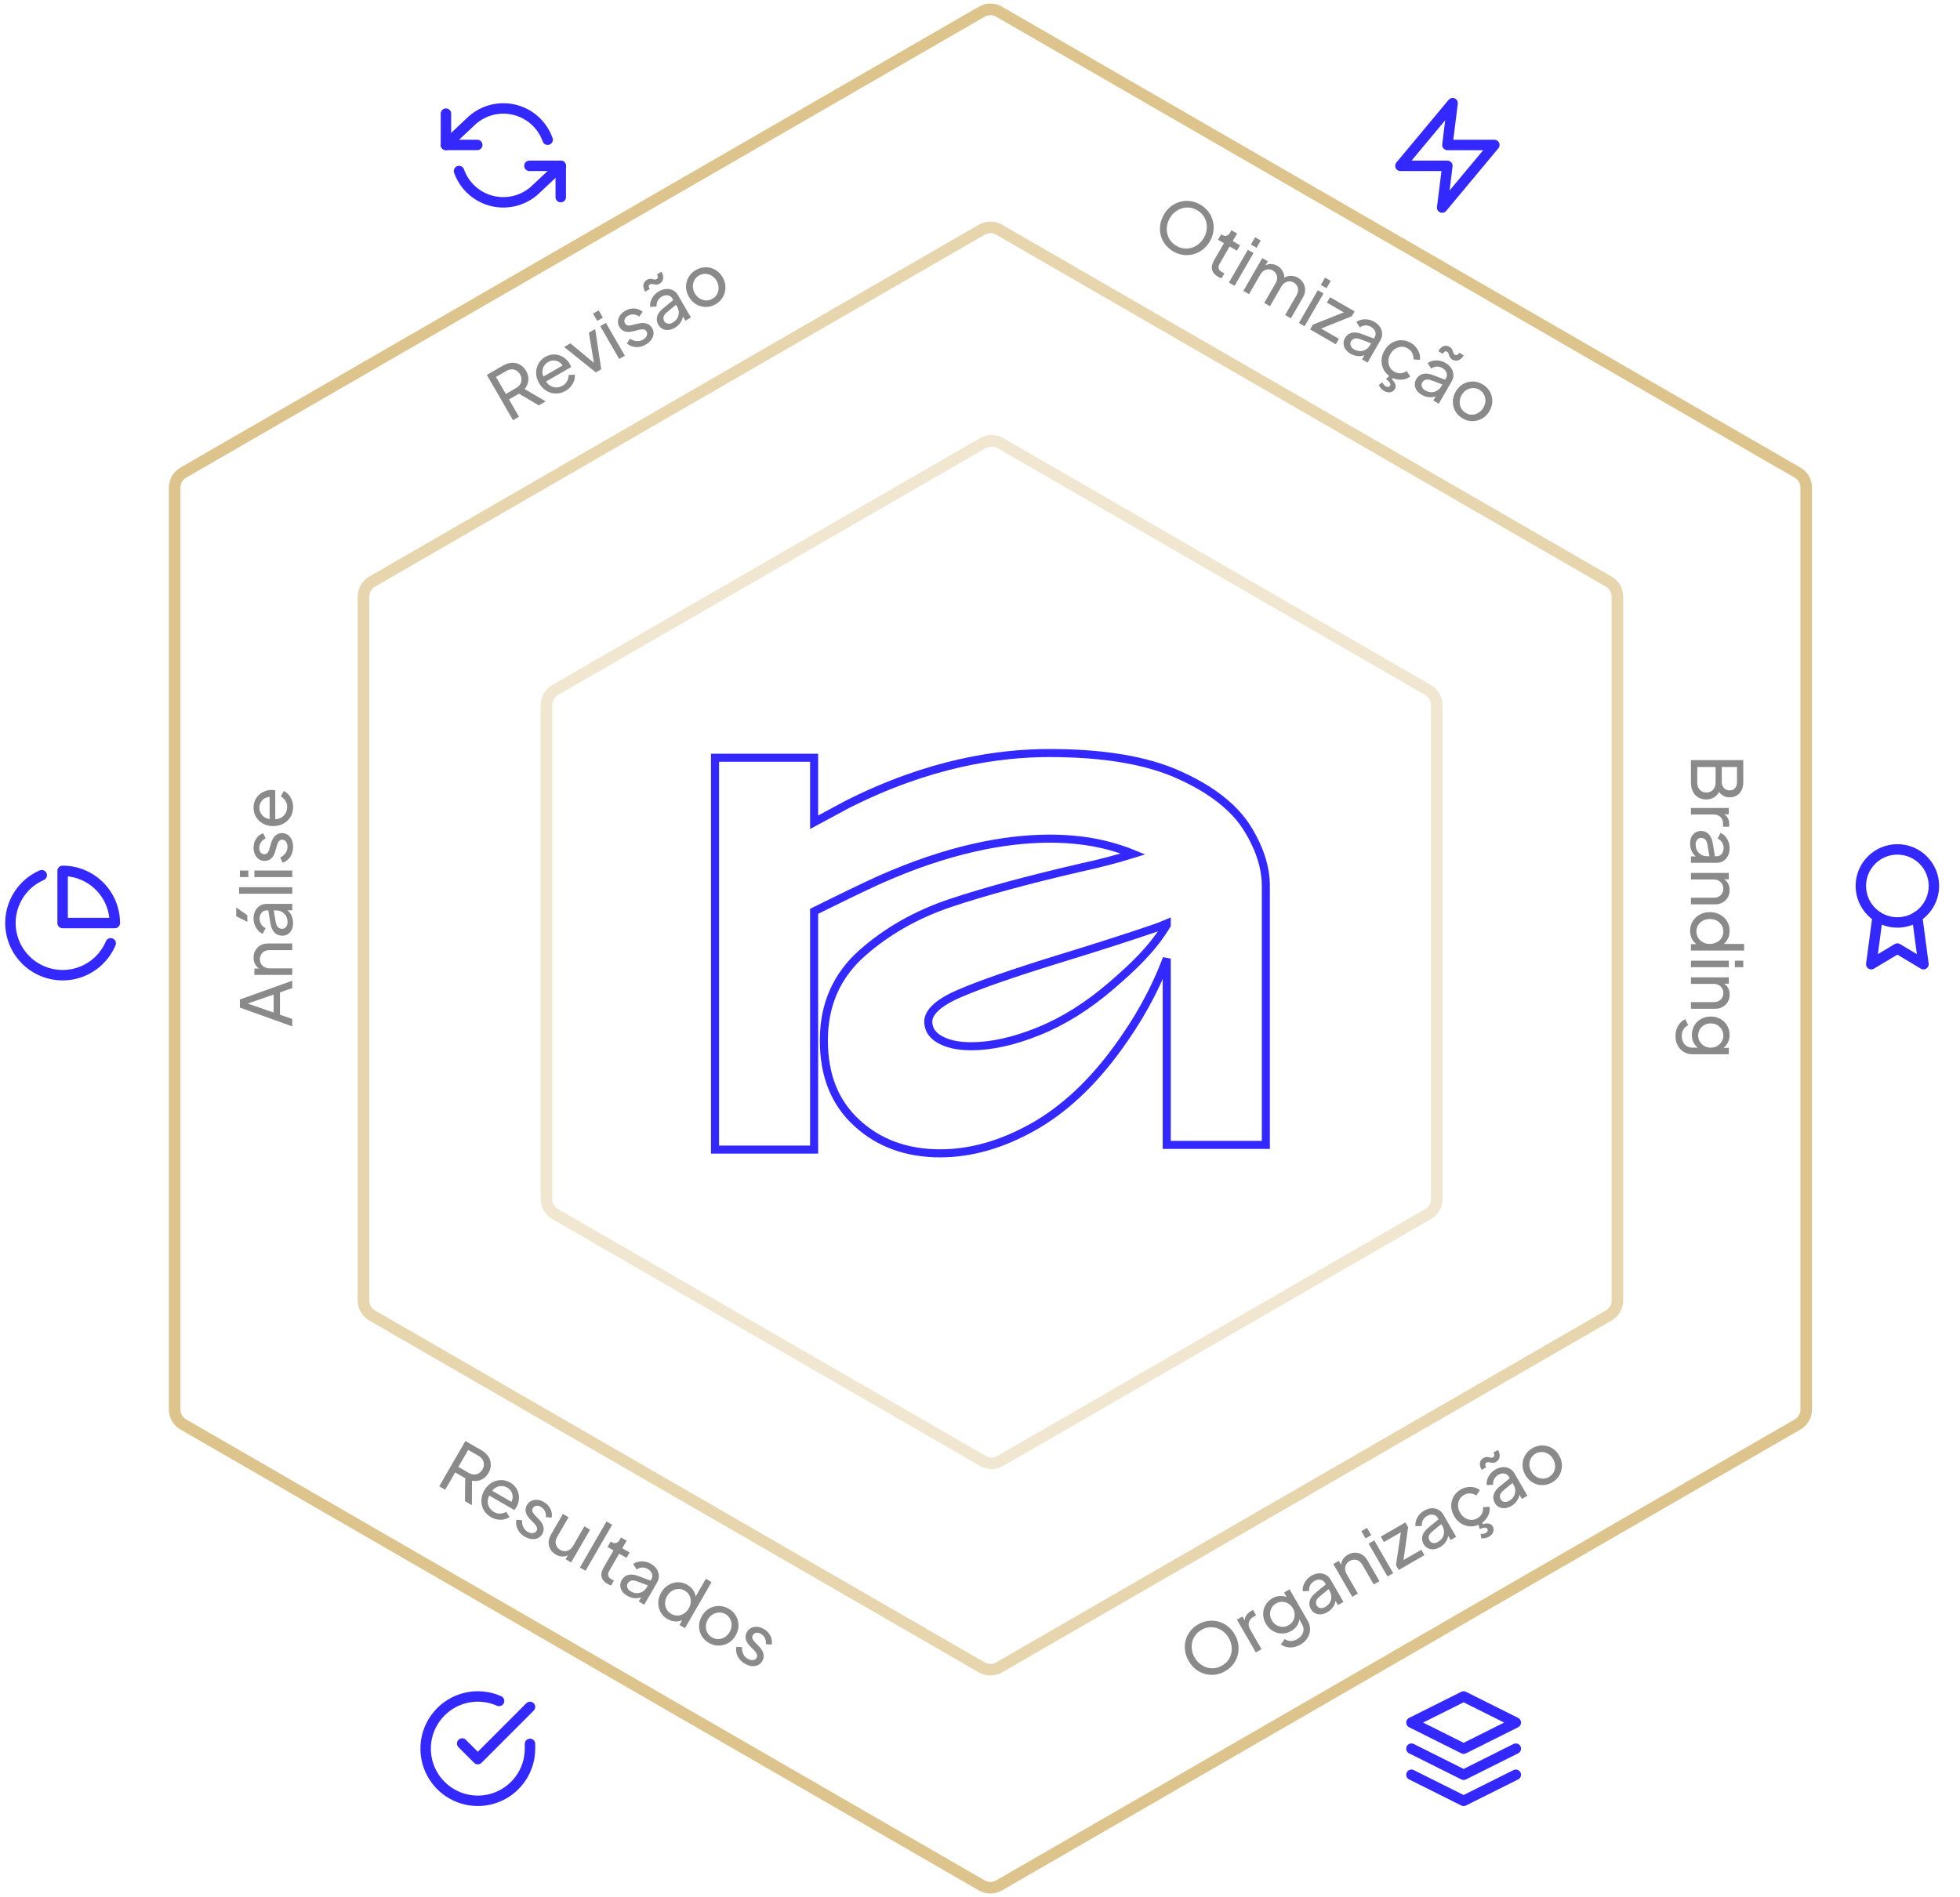 <svg xmlns="http://www.w3.org/2000/svg" width="845" height="818" viewBox="0 0 845 818" fill="none"><path d="M430.75 5.052L774.954 203.778C777.275 205.118 778.704 207.594 778.704 210.273V607.727C778.704 610.406 777.275 612.882 774.954 614.222L430.75 812.948C428.429 814.288 425.571 814.288 423.25 812.948L79.046 614.222C76.725 612.882 75.296 610.406 75.296 607.727V210.273C75.296 207.594 76.725 205.118 79.046 203.778L423.25 5.052C425.571 3.712 428.429 3.712 430.75 5.052Z" stroke="#DDC48C" stroke-width="5"></path><path opacity="0.7" d="M430.75 99.052L693.548 250.778C695.868 252.118 697.298 254.594 697.298 257.273V560.727C697.298 563.406 695.868 565.882 693.548 567.222L430.75 718.948C428.429 720.288 425.57 720.288 423.25 718.948L160.452 567.222C158.131 565.882 156.702 563.406 156.702 560.727V257.273C156.702 254.594 158.131 252.118 160.452 250.778L423.25 99.052C425.571 97.712 428.43 97.712 430.75 99.052Z" stroke="#DDC48C" stroke-width="5"></path><path opacity="0.4" d="M431.25 191.052L615.673 297.528C617.993 298.868 619.423 301.344 619.423 304.024V516.977C619.423 519.656 617.993 522.132 615.673 523.472L431.25 629.948C428.929 631.288 426.071 631.288 423.75 629.948L239.327 523.472C237.007 522.132 235.577 519.656 235.577 516.977V304.023C235.577 301.344 237.007 298.868 239.327 297.528L423.75 191.052C426.071 189.712 428.929 189.712 431.25 191.052Z" stroke="#DDC48C" stroke-width="5"></path><path d="M545.147 375.484L545.147 375.483C544.048 369.232 541.413 362.881 537.285 356.443C535.432 353.553 533.096 350.836 530.387 348.268C524.736 342.885 517.253 338.116 507.906 333.952L507.905 333.951C493.966 327.745 475.44 324.698 452.415 324.698C430.587 324.698 400.601 328.986 365.129 346.924L365.108 346.934L365.088 346.945L350.983 354.549V328.465V326.727H349.245H310H308.262V328.465V493.949V495.686H310H349.245H350.983V493.949V392.938C360.251 388.325 372.941 382.185 378.357 379.743C409.352 365.805 433.656 361.837 451.104 361.627C468.148 361.421 478.717 364.801 482.701 366.075C482.792 366.104 482.88 366.132 482.964 366.159L482.967 366.16C485.009 366.807 486.879 367.484 488.583 368.19C481.598 370.361 473.634 372.44 466.118 374.056L466.105 374.058L466.092 374.061C443.164 379.359 424.413 384.457 409.845 389.328L409.844 389.328C395.135 394.253 382.386 401.478 371.623 411.025C360.66 420.751 355.179 433.311 355.179 448.561C355.179 463.738 359.9 475.497 369.481 484.265C378.994 492.99 390.987 497.302 405.323 497.302C418.53 497.302 431.846 493.505 445.252 485.997L445.253 485.996C458.711 478.448 470.991 466.946 482.115 451.569C490.301 440.255 497.435 428.117 503.008 413.328V491.919V493.657H504.745H544H545.738V491.919V382.04C545.738 379.861 545.533 377.682 545.147 375.484ZM447.841 444.634L447.839 444.635C437.081 448.999 427.386 451.128 418.729 451.128C412.815 451.128 408.249 450.056 404.897 448.062L404.894 448.061C401.674 446.153 400.199 443.614 400.187 440.334C400.28 438.493 401.2 436.585 403.284 434.6C405.398 432.587 408.618 430.588 413.05 428.645L413.051 428.645C421.998 424.717 436.471 419.668 456.526 413.484C473.098 408.417 487.031 403.938 498.281 400.067L498.282 400.067C499.623 399.605 501.231 398.963 503.008 398.204V398.887C496.663 409.353 488.51 416.91 479.251 424.91C469.013 433.742 458.542 440.312 447.841 444.634Z" stroke="#3328FE" stroke-width="3.475"></path><path d="M221.177 181.188L209.895 161.647L216.793 157.665C218.087 156.918 219.365 156.506 220.627 156.43C221.889 156.355 223.054 156.615 224.121 157.211C225.205 157.797 226.101 158.703 226.807 159.927C227.605 161.308 227.932 162.681 227.788 164.047C227.643 165.413 227.098 166.648 226.151 167.755L235.262 173.056L232.272 174.782L222.607 169.066L224.887 169.079L219.432 172.229L223.747 179.704L221.177 181.188ZM218.069 169.868L222.475 167.324C223.245 166.88 223.832 166.342 224.237 165.712C224.643 165.082 224.841 164.396 224.833 163.654C224.842 162.903 224.635 162.16 224.211 161.426C223.777 160.674 223.237 160.123 222.592 159.773C221.954 159.395 221.261 159.224 220.512 159.26C219.763 159.296 219.004 159.536 218.235 159.98L213.829 162.524L218.069 169.868ZM243.789 168.553C242.425 169.34 241.023 169.718 239.583 169.687C238.143 169.656 236.793 169.258 235.535 168.492C234.267 167.709 233.229 166.617 232.422 165.219C231.604 163.802 231.174 162.372 231.133 160.927C231.109 159.472 231.431 158.132 232.099 156.907C232.775 155.654 233.759 154.654 235.053 153.907C236.103 153.301 237.14 152.958 238.167 152.879C239.201 152.771 240.184 152.88 241.117 153.204C242.058 153.5 242.914 153.973 243.686 154.623C244.465 155.246 245.107 155.995 245.612 156.869C245.723 157.061 245.831 157.29 245.938 157.555C246.051 157.792 246.151 158.026 246.238 158.256L234.644 164.949L233.433 162.851L243.61 156.975L243.001 158.586C242.633 157.586 242.076 156.823 241.33 156.298C240.584 155.773 239.766 155.487 238.877 155.441C237.988 155.395 237.132 155.609 236.31 156.084C235.488 156.558 234.858 157.202 234.418 158.016C233.978 158.829 233.793 159.74 233.863 160.749C233.94 161.731 234.321 162.734 235.007 163.761C235.533 164.833 236.215 165.651 237.054 166.216C237.901 166.753 238.808 167.033 239.778 167.057C240.754 167.052 241.671 166.803 242.528 166.308C243.472 165.763 244.142 165.085 244.536 164.274C244.931 163.464 245.132 162.601 245.141 161.687L247.792 161.555C247.886 162.364 247.792 163.21 247.511 164.096C247.237 164.953 246.788 165.772 246.166 166.551C245.56 167.32 244.768 167.987 243.789 168.553ZM256.892 160.568L243.195 149.626L245.923 148.051L257.261 157.452L256.317 157.997L253.871 143.462L256.599 141.887L259.2 159.235L256.892 160.568ZM266.943 154.765L258.781 140.627L261.22 139.219L269.383 153.357L266.943 154.765ZM257.479 138.372L255.661 135.224L258.101 133.816L259.918 136.963L257.479 138.372ZM278.411 148.563C276.995 149.381 275.56 149.743 274.107 149.649C272.654 149.556 271.366 149.041 270.242 148.104L271.638 146.039C272.525 146.646 273.459 146.993 274.442 147.078C275.424 147.164 276.343 146.96 277.2 146.465C277.969 146.021 278.502 145.469 278.797 144.809C279.092 144.149 279.068 143.522 278.724 142.927C278.482 142.507 278.168 142.246 277.782 142.142C277.403 142.011 277.007 141.972 276.594 142.024C276.171 142.058 275.799 142.121 275.479 142.213L273.006 142.836C271.518 143.206 270.28 143.221 269.291 142.883C268.321 142.534 267.573 141.905 267.048 140.995C266.563 140.156 266.354 139.309 266.42 138.455C266.494 137.573 266.797 136.745 267.33 135.972C267.88 135.188 268.618 134.528 269.545 133.993C270.786 133.276 272.078 132.95 273.421 133.014C274.781 133.068 275.999 133.542 277.075 134.437L275.612 136.506C274.873 135.953 274.068 135.649 273.196 135.592C272.314 135.519 271.48 135.709 270.693 136.163C269.976 136.577 269.513 137.089 269.306 137.698C269.088 138.29 269.136 138.857 269.449 139.399C269.681 139.802 269.978 140.073 270.339 140.214C270.69 140.338 271.055 140.384 271.433 140.352C271.801 140.303 272.15 140.241 272.48 140.167L275.182 139.517C276.528 139.183 277.717 139.184 278.751 139.52C279.801 139.846 280.61 140.498 281.175 141.477C281.629 142.264 281.819 143.099 281.746 143.98C281.672 144.862 281.351 145.7 280.784 146.494C280.217 147.288 279.426 147.978 278.411 148.563ZM290.89 141.359C289.963 141.894 289.045 142.202 288.137 142.284C287.235 142.338 286.412 142.184 285.666 141.822C284.911 141.442 284.306 140.859 283.852 140.072C283.417 139.32 283.186 138.556 283.158 137.78C283.137 136.976 283.346 136.167 283.786 135.354C284.243 134.53 284.945 133.728 285.894 132.948L290.64 129.053L291.821 131.099L287.58 134.597C286.762 135.279 286.264 135.951 286.086 136.613C285.927 137.265 286.023 137.897 286.377 138.509C286.71 139.086 287.215 139.436 287.891 139.558C288.586 139.67 289.283 139.524 289.982 139.12C290.874 138.605 291.537 137.978 291.972 137.237C292.415 136.469 292.633 135.655 292.626 134.796C292.637 133.927 292.416 133.099 291.961 132.312L289.887 128.719C289.443 127.949 288.796 127.495 287.946 127.356C287.104 127.189 286.219 127.374 285.293 127.909C284.488 128.373 283.892 128.997 283.505 129.78C283.125 130.536 282.984 131.34 283.08 132.194L280.32 132.319C280.208 131.52 280.295 130.701 280.579 129.861C280.853 129.003 281.289 128.203 281.887 127.462C282.485 126.72 283.203 126.107 284.043 125.623C285.127 124.997 286.201 124.657 287.265 124.602C288.319 124.529 289.286 124.729 290.164 125.201C291.05 125.645 291.771 126.349 292.326 127.31L297.869 136.91L295.482 138.288L293.937 135.613L294.474 135.513C294.5 136.244 294.38 136.966 294.115 137.678C293.851 138.391 293.448 139.066 292.907 139.705C292.367 140.343 291.694 140.895 290.89 141.359ZM284.374 122.319C283.902 122.592 283.471 122.735 283.083 122.749C282.713 122.754 282.362 122.711 282.031 122.623C281.7 122.534 281.384 122.472 281.083 122.435C280.783 122.399 280.484 122.467 280.186 122.638C279.907 122.8 279.745 123.045 279.701 123.373C279.665 123.674 279.803 124.095 280.116 124.637L278.149 125.773C277.473 124.601 277.222 123.581 277.396 122.711C277.577 121.814 278.078 121.128 278.9 120.653C279.372 120.381 279.803 120.237 280.191 120.223C280.579 120.209 280.938 120.246 281.269 120.335C281.6 120.423 281.907 120.491 282.191 120.537C282.491 120.573 282.79 120.506 283.088 120.334C283.402 120.152 283.576 119.888 283.61 119.543C283.633 119.179 283.509 118.762 283.236 118.29L285.177 117.169C285.803 118.253 286.035 119.261 285.874 120.194C285.713 121.126 285.213 121.835 284.374 122.319ZM308.547 131.165C307.183 131.952 305.769 132.349 304.304 132.356C302.829 132.345 301.444 131.966 300.151 131.221C298.858 130.475 297.803 129.394 296.985 127.978C296.167 126.561 295.755 125.121 295.749 123.656C295.76 122.18 296.129 120.801 296.857 119.518C297.585 118.235 298.64 117.195 300.021 116.398C301.385 115.61 302.805 115.222 304.28 115.233C305.745 115.226 307.11 115.592 308.376 116.33C309.659 117.058 310.714 118.139 311.542 119.573C312.37 121.007 312.775 122.475 312.756 123.978C312.728 125.463 312.35 126.847 311.622 128.131C310.901 129.386 309.876 130.397 308.547 131.165ZM307.184 128.804C308.059 128.299 308.719 127.626 309.166 126.785C309.631 125.934 309.842 125.008 309.8 124.006C309.776 122.995 309.491 122.017 308.946 121.072C308.39 120.111 307.691 119.384 306.847 118.892C306.011 118.372 305.108 118.1 304.139 118.077C303.177 118.026 302.259 118.253 301.384 118.758C300.493 119.273 299.819 119.965 299.365 120.833C298.918 121.674 298.702 122.592 298.716 123.586C298.72 124.563 299 125.532 299.555 126.494C300.101 127.438 300.805 128.174 301.669 128.701C302.533 129.228 303.441 129.508 304.393 129.541C305.362 129.565 306.292 129.319 307.184 128.804Z" fill="#8A8A8A"></path><path d="M505.833 108.408C504.451 107.61 503.299 106.618 502.375 105.432C501.461 104.228 500.812 102.909 500.428 101.475C500.061 100.051 499.977 98.581 500.177 97.064C500.387 95.529 500.911 94.037 501.748 92.585C502.597 91.116 503.627 89.916 504.841 88.985C506.055 88.054 507.37 87.391 508.787 86.997C510.221 86.612 511.674 86.519 513.146 86.716C514.635 86.922 516.079 87.43 517.478 88.237C518.877 89.045 520.025 90.046 520.921 91.239C521.845 92.425 522.49 93.731 522.857 95.155C523.251 96.572 523.349 98.038 523.149 99.555C522.967 101.082 522.452 102.58 521.604 104.049C520.766 105.5 519.726 106.695 518.485 107.634C517.271 108.565 515.947 109.223 514.513 109.607C513.096 110.002 511.638 110.104 510.139 109.914C508.667 109.718 507.232 109.215 505.833 108.408ZM507.211 106.021C508.295 106.647 509.394 107.025 510.508 107.155C511.632 107.268 512.719 107.161 513.77 106.835C514.849 106.502 515.83 105.973 516.715 105.248C517.627 104.516 518.391 103.616 519.007 102.55C519.623 101.483 520.015 100.38 520.183 99.242C520.368 98.113 520.33 97.007 520.07 95.924C519.837 94.833 519.385 93.838 518.716 92.939C518.056 92.022 517.184 91.25 516.1 90.624C515.033 90.008 513.938 89.644 512.814 89.531C511.7 89.401 510.604 89.503 509.526 89.836C508.475 90.162 507.498 90.682 506.596 91.397C505.694 92.112 504.935 93.003 504.319 94.069C503.703 95.136 503.306 96.247 503.128 97.404C502.96 98.542 502.993 99.657 503.226 100.748C503.487 101.831 503.947 102.831 504.606 103.748C505.276 104.647 506.144 105.405 507.211 106.021ZM525.069 119.304C523.688 118.506 522.848 117.497 522.551 116.276C522.271 115.065 522.544 113.743 523.372 112.309L527.673 104.86L525.103 103.376L526.45 101.041L526.975 101.344C527.604 101.708 528.214 101.803 528.803 101.63C529.392 101.458 529.869 101.057 530.232 100.427L530.899 99.273L533.338 100.681L531.46 103.934L534.634 105.766L533.286 108.101L530.112 106.268L525.857 113.639C525.584 114.111 525.417 114.562 525.355 114.993C525.311 115.433 525.403 115.859 525.631 116.271C525.87 116.665 526.278 117.029 526.855 117.362C526.977 117.433 527.131 117.51 527.316 117.593C527.518 117.687 527.703 117.77 527.871 117.844L526.629 119.995C526.371 119.916 526.098 119.804 525.808 119.66C525.508 119.534 525.262 119.415 525.069 119.304ZM529.815 121.834L537.978 107.697L540.417 109.105L532.255 123.243L529.815 121.834ZM539.28 105.441L541.097 102.294L543.536 103.702L541.719 106.849L539.28 105.441ZM536.04 125.428L544.202 111.29L546.589 112.668L544.923 115.554L544.839 114.911C545.704 114.221 546.657 113.862 547.699 113.834C548.741 113.806 549.743 114.07 550.705 114.625C551.806 115.261 552.618 116.138 553.139 117.254C553.677 118.381 553.825 119.539 553.582 120.728L552.884 120.36C553.888 119.47 554.988 118.998 556.185 118.943C557.393 118.871 558.53 119.143 559.597 119.759C560.576 120.324 561.328 121.061 561.852 121.97C562.394 122.889 562.669 123.887 562.676 124.964C562.684 126.041 562.395 127.087 561.81 128.101L556.525 137.255L554.059 135.831L558.89 127.464C559.344 126.677 559.588 125.932 559.621 125.229C559.654 124.525 559.512 123.883 559.194 123.303C558.903 122.716 558.435 122.235 557.788 121.862C557.158 121.499 556.499 121.328 555.81 121.35C555.149 121.364 554.508 121.566 553.888 121.954C553.295 122.334 552.777 122.909 552.333 123.678L547.502 132.046L545.036 130.622L549.867 122.255C550.321 121.468 550.565 120.723 550.598 120.019C550.631 119.316 550.489 118.674 550.171 118.094C549.881 117.507 549.412 117.026 548.765 116.653C548.135 116.289 547.476 116.118 546.787 116.14C546.126 116.155 545.485 116.356 544.865 116.744C544.272 117.125 543.754 117.7 543.31 118.469L538.479 126.836L536.04 125.428ZM559.989 139.255L568.151 125.118L570.591 126.526L562.428 140.663L559.989 139.255ZM569.454 122.862L571.271 119.714L573.71 121.123L571.893 124.27L569.454 122.862ZM564.823 142.046L566.02 139.974L580.572 134.212L580.477 135.346L572.057 130.485L573.405 128.151L584.002 134.269L582.805 136.341L568.316 142.174L568.427 141.014L577.24 146.102L575.892 148.437L564.823 142.046ZM582.24 152.521C581.314 151.986 580.588 151.346 580.062 150.6C579.565 149.846 579.287 149.056 579.228 148.229C579.179 147.385 579.382 146.569 579.836 145.783C580.27 145.031 580.816 144.448 581.474 144.036C582.16 143.615 582.965 143.392 583.889 143.366C584.831 143.351 585.877 143.558 587.027 143.989L592.772 146.152L591.591 148.198L586.442 146.274C585.442 145.907 584.611 145.811 583.949 145.989C583.304 146.176 582.805 146.576 582.452 147.188C582.119 147.765 582.068 148.377 582.301 149.024C582.551 149.682 583.026 150.212 583.725 150.616C584.617 151.131 585.492 151.391 586.351 151.398C587.238 151.397 588.052 151.179 588.792 150.744C589.551 150.319 590.157 149.713 590.611 148.926L592.686 145.333C593.13 144.563 593.2 143.776 592.895 142.971C592.618 142.158 592.017 141.484 591.09 140.949C590.286 140.485 589.447 140.281 588.576 140.337C587.731 140.386 586.964 140.665 586.273 141.176L584.784 138.847C585.42 138.352 586.173 138.017 587.043 137.843C587.923 137.652 588.833 137.629 589.774 137.776C590.715 137.923 591.605 138.239 592.445 138.724C593.529 139.35 594.361 140.11 594.94 141.004C595.53 141.88 595.84 142.817 595.871 143.814C595.929 144.804 595.68 145.779 595.125 146.741L589.583 156.341L587.196 154.963L588.74 152.287L589.095 152.702C588.475 153.09 587.79 153.348 587.041 153.475C586.291 153.601 585.505 153.59 584.682 153.441C583.858 153.293 583.045 152.986 582.24 152.521ZM599.74 162.625C598.359 161.828 597.313 160.792 596.602 159.519C595.909 158.257 595.58 156.889 595.614 155.417C595.648 153.944 596.069 152.508 596.876 151.109C597.694 149.693 598.727 148.611 599.975 147.863C601.223 147.114 602.567 146.725 604.007 146.693C605.465 146.672 606.885 147.061 608.266 147.858C609.193 148.393 609.962 149.059 610.575 149.856C611.188 150.652 611.638 151.507 611.927 152.42C612.216 153.333 612.283 154.246 612.129 155.159L609.346 154.952C609.438 154.025 609.274 153.138 608.855 152.29C608.445 151.424 607.795 150.734 606.903 150.219C606.046 149.724 605.142 149.493 604.19 149.527C603.256 149.57 602.37 149.852 601.534 150.371C600.698 150.891 599.997 151.641 599.432 152.62C598.887 153.564 598.593 154.537 598.551 155.539C598.519 156.523 598.718 157.43 599.147 158.261C599.594 159.102 600.246 159.77 601.103 160.264C601.995 160.779 602.913 161.006 603.858 160.945C604.812 160.867 605.678 160.539 606.454 159.961L607.995 162.32C607.291 162.893 606.467 163.291 605.522 163.515C604.586 163.721 603.621 163.758 602.625 163.626C601.629 163.494 600.667 163.16 599.74 162.625ZM596.723 168.577C596.234 168.295 595.777 167.914 595.354 167.437C594.92 166.976 594.618 166.51 594.447 166.039L595.974 164.787C596.105 165.166 596.301 165.512 596.563 165.827C596.824 166.141 597.113 166.389 597.427 166.571C597.812 166.793 598.174 166.873 598.512 166.812C598.84 166.768 599.09 166.598 599.262 166.301C599.484 165.916 599.46 165.494 599.189 165.034C598.908 164.592 598.36 164.067 597.546 163.457L599.391 161.654L600.991 162.578L600.021 163.592C600.83 164.292 601.344 164.996 601.564 165.706C601.801 166.426 601.738 167.101 601.374 167.73C600.92 168.517 600.254 168.984 599.377 169.13C598.517 169.286 597.633 169.102 596.723 168.577ZM612.952 170.253C612.025 169.718 611.299 169.077 610.774 168.331C610.277 167.578 609.998 166.787 609.939 165.961C609.891 165.116 610.093 164.301 610.548 163.514C610.982 162.762 611.528 162.18 612.186 161.767C612.871 161.347 613.676 161.124 614.601 161.098C615.542 161.082 616.588 161.289 617.738 161.72L623.484 163.883L622.303 165.929L617.153 164.006C616.153 163.638 615.322 163.543 614.66 163.72C614.016 163.908 613.517 164.307 613.164 164.919C612.83 165.496 612.78 166.109 613.013 166.756C613.263 167.413 613.737 167.944 614.437 168.347C615.329 168.862 616.204 169.123 617.063 169.129C617.95 169.128 618.763 168.91 619.504 168.475C620.262 168.05 620.868 167.444 621.323 166.657L623.397 163.064C623.842 162.295 623.912 161.507 623.607 160.702C623.33 159.889 622.728 159.216 621.802 158.68C620.997 158.216 620.159 158.012 619.287 158.068C618.443 158.117 617.676 158.397 616.985 158.907L615.496 156.579C616.132 156.083 616.885 155.748 617.754 155.574C618.634 155.383 619.545 155.361 620.486 155.508C621.427 155.655 622.317 155.97 623.156 156.455C624.241 157.081 625.072 157.841 625.652 158.735C626.242 159.612 626.552 160.549 626.582 161.546C626.641 162.535 626.392 163.511 625.837 164.472L620.294 174.072L617.907 172.694L619.452 170.019L619.807 170.434C619.187 170.822 618.502 171.079 617.753 171.206C617.003 171.333 616.217 171.322 615.393 171.173C614.57 171.024 613.756 170.717 612.952 170.253ZM626.183 155.09C625.711 154.817 625.371 154.516 625.165 154.187C624.976 153.869 624.837 153.544 624.749 153.213C624.66 152.882 624.556 152.577 624.437 152.298C624.318 152.02 624.11 151.795 623.813 151.623C623.533 151.462 623.24 151.444 622.934 151.57C622.655 151.689 622.36 152.02 622.047 152.562L620.08 151.426C620.756 150.255 621.514 149.527 622.355 149.242C623.222 148.951 624.067 149.042 624.889 149.517C625.361 149.789 625.7 150.09 625.907 150.419C626.113 150.748 626.261 151.078 626.349 151.409C626.438 151.74 626.533 152.04 626.635 152.308C626.754 152.587 626.962 152.812 627.259 152.983C627.574 153.165 627.889 153.184 628.206 153.04C628.532 152.879 628.831 152.562 629.104 152.09L631.045 153.211C630.419 154.295 629.662 155 628.774 155.327C627.886 155.653 627.022 155.574 626.183 155.09ZM630.609 180.447C629.245 179.66 628.194 178.633 627.456 177.368C626.728 176.085 626.364 174.697 626.363 173.204C626.362 171.712 626.77 170.257 627.588 168.841C628.406 167.425 629.447 166.347 630.713 165.609C631.996 164.881 633.375 164.511 634.85 164.5C636.325 164.49 637.754 164.883 639.135 165.68C640.499 166.468 641.545 167.503 642.273 168.786C643.011 170.052 643.377 171.417 643.371 172.882C643.382 174.357 642.973 175.812 642.145 177.245C641.317 178.679 640.248 179.764 638.938 180.499C637.637 181.217 636.249 181.582 634.774 181.593C633.327 181.596 631.938 181.215 630.609 180.447ZM631.972 178.087C632.847 178.592 633.76 178.827 634.711 178.794C635.681 178.771 636.589 178.49 637.435 177.953C638.299 177.426 639.003 176.691 639.549 175.746C640.104 174.785 640.384 173.815 640.388 172.839C640.42 171.855 640.204 170.937 639.739 170.086C639.302 169.227 638.646 168.546 637.772 168.041C636.88 167.526 635.945 167.289 634.965 167.33C634.014 167.363 633.111 167.635 632.257 168.144C631.413 168.636 630.714 169.363 630.159 170.325C629.613 171.269 629.329 172.247 629.304 173.259C629.279 174.271 629.491 175.197 629.938 176.038C630.402 176.889 631.08 177.572 631.972 178.087Z" fill="#8A8A8A"></path><path d="M729 327.749L751.564 327.749L751.564 337.229C751.564 338.582 751.321 339.743 750.837 340.712C750.352 341.702 749.666 342.459 748.777 342.984C747.909 343.529 746.869 343.801 745.658 343.801C744.547 343.801 743.538 343.509 742.629 342.923C741.741 342.358 741.044 341.52 740.539 340.409L741.66 340.379C741.296 341.348 740.812 342.146 740.206 342.772C739.621 343.418 738.934 343.902 738.147 344.225C737.379 344.548 736.562 344.71 735.693 344.71C733.614 344.71 731.978 344.044 730.787 342.711C729.596 341.378 729 339.561 729 337.259L729 327.749ZM731.726 330.717L731.726 337.381C731.726 338.693 732.079 339.743 732.786 340.53C733.493 341.318 734.452 341.712 735.663 341.712C736.875 341.712 737.834 341.318 738.54 340.53C739.267 339.743 739.631 338.693 739.631 337.381L739.631 330.717L731.726 330.717ZM742.296 330.717L742.296 337.169C742.296 338.259 742.609 339.137 743.235 339.804C743.881 340.47 744.699 340.803 745.688 340.803C746.718 340.803 747.505 340.47 748.05 339.804C748.596 339.137 748.868 338.259 748.868 337.169L748.868 330.717L742.296 330.717ZM729 348.386L745.325 348.386L745.325 351.142L742.326 351.142L742.75 350.84C743.679 351.223 744.366 351.809 744.81 352.596C745.274 353.384 745.506 354.343 745.506 355.473L745.506 356.473L742.841 356.473L742.841 355.049C742.841 353.899 742.478 352.97 741.751 352.263C741.044 351.556 740.035 351.203 738.722 351.203L729 351.203L729 348.386ZM728.637 363.76C728.637 362.69 728.828 361.741 729.212 360.913C729.616 360.106 730.161 359.47 730.847 359.005C731.554 358.541 732.362 358.309 733.27 358.309C734.139 358.309 734.916 358.49 735.603 358.854C736.309 359.237 736.905 359.823 737.389 360.61C737.874 361.418 738.217 362.428 738.419 363.639L739.419 369.696L737.056 369.696L736.148 364.275C735.966 363.225 735.633 362.458 735.148 361.973C734.664 361.509 734.068 361.277 733.361 361.277C732.695 361.277 732.14 361.539 731.696 362.064C731.251 362.609 731.029 363.286 731.029 364.093C731.029 365.123 731.241 366.012 731.665 366.759C732.109 367.526 732.705 368.121 733.452 368.546C734.199 368.99 735.027 369.212 735.936 369.212L740.085 369.212C740.973 369.212 741.69 368.879 742.235 368.212C742.801 367.566 743.083 366.708 743.083 365.638C743.083 364.709 742.841 363.881 742.356 363.154C741.892 362.448 741.266 361.923 740.479 361.58L741.751 359.126C742.498 359.429 743.164 359.914 743.75 360.58C744.355 361.246 744.83 362.024 745.173 362.912C745.516 363.801 745.688 364.729 745.688 365.699C745.688 366.95 745.446 368.051 744.961 369C744.497 369.949 743.841 370.686 742.993 371.211C742.165 371.756 741.195 372.028 740.085 372.028L729 372.028L729 369.272L732.089 369.272L731.908 369.787C731.261 369.444 730.696 368.98 730.211 368.394C729.727 367.809 729.343 367.122 729.061 366.335C728.778 365.547 728.637 364.689 728.637 363.76ZM729 376.396L745.325 376.396L745.325 379.152L742.144 379.152L742.417 378.698C743.447 379.101 744.244 379.747 744.81 380.636C745.395 381.544 745.688 382.605 745.688 383.816C745.688 384.987 745.426 386.027 744.901 386.936C744.376 387.864 743.649 388.591 742.72 389.116C741.791 389.661 740.741 389.934 739.57 389.934L729 389.934L729 387.087L738.661 387.087C739.57 387.087 740.337 386.925 740.963 386.602C741.589 386.279 742.074 385.815 742.417 385.209C742.781 384.624 742.962 383.947 742.962 383.18C742.962 382.413 742.781 381.726 742.417 381.12C742.074 380.535 741.579 380.071 740.933 379.727C740.307 379.384 739.55 379.212 738.661 379.212L729 379.212L729 376.396ZM728.637 401.385C728.637 399.85 729.01 398.467 729.757 397.235C730.504 396.024 731.524 395.065 732.816 394.358C734.108 393.651 735.552 393.298 737.147 393.298C738.783 393.298 740.236 393.651 741.508 394.358C742.801 395.065 743.82 396.024 744.567 397.235C745.315 398.467 745.688 399.85 745.688 401.385C745.688 402.738 745.395 403.939 744.81 404.989C744.244 406.039 743.477 406.867 742.508 407.472L741.811 407.018L751.927 407.018L751.927 409.865L729 409.865L729 407.109L732.483 407.109L731.998 407.472C730.928 406.907 730.1 406.079 729.515 404.989C728.929 403.919 728.637 402.717 728.637 401.385ZM731.362 401.627C731.362 402.657 731.615 403.575 732.12 404.383C732.624 405.191 733.311 405.827 734.179 406.291C735.067 406.776 736.057 407.018 737.147 407.018C738.258 407.018 739.247 406.776 740.115 406.291C741.004 405.827 741.7 405.191 742.205 404.383C742.71 403.575 742.962 402.657 742.962 401.627C742.962 400.617 742.7 399.699 742.175 398.871C741.67 398.063 740.983 397.427 740.115 396.963C739.267 396.498 738.278 396.266 737.147 396.266C736.057 396.266 735.067 396.498 734.179 396.963C733.311 397.427 732.624 398.063 732.12 398.871C731.615 399.679 731.362 400.597 731.362 401.627ZM729 414.225L745.325 414.225L745.325 417.041L729 417.041L729 414.225ZM747.929 414.225L751.564 414.225L751.564 417.041L747.929 417.041L747.929 414.225ZM729 421.412L745.325 421.412L745.325 424.168L742.144 424.168L742.417 423.714C743.447 424.118 744.244 424.764 744.81 425.652C745.395 426.561 745.688 427.621 745.688 428.832C745.688 430.003 745.426 431.043 744.901 431.952C744.376 432.88 743.649 433.607 742.72 434.132C741.791 434.678 740.741 434.95 739.57 434.95L729 434.95L729 432.103L738.661 432.103C739.57 432.103 740.337 431.942 740.963 431.619C741.589 431.295 742.074 430.831 742.417 430.225C742.781 429.64 742.962 428.963 742.962 428.196C742.962 427.429 742.781 426.742 742.417 426.137C742.074 425.551 741.579 425.087 740.933 424.743C740.307 424.4 739.55 424.229 738.661 424.229L729 424.229L729 421.412ZM722.337 446.764C722.337 445.613 722.519 444.543 722.882 443.554C723.245 442.585 723.75 441.747 724.396 441.04C725.022 440.354 725.759 439.829 726.607 439.465L727.819 442.1C727.052 442.383 726.405 442.918 725.88 443.705C725.335 444.513 725.063 445.523 725.063 446.734C725.063 447.663 725.244 448.501 725.608 449.248C725.951 450.015 726.476 450.621 727.183 451.065C727.869 451.509 728.707 451.731 729.697 451.731L733.361 451.731L732.816 452.246C731.706 451.681 730.858 450.863 730.272 449.793C729.686 448.743 729.394 447.582 729.394 446.31C729.394 444.775 729.747 443.402 730.454 442.191C731.181 440.98 732.16 440.031 733.392 439.344C734.643 438.658 736.027 438.314 737.541 438.314C739.075 438.314 740.459 438.658 741.69 439.344C742.922 440.031 743.891 440.969 744.598 442.161C745.325 443.372 745.688 444.745 745.688 446.28C745.688 447.552 745.395 448.703 744.81 449.732C744.244 450.782 743.457 451.62 742.447 452.246L741.69 451.822L745.325 451.822L745.325 454.578L729.697 454.578C728.283 454.578 727.021 454.245 725.911 453.579C724.8 452.913 723.932 451.984 723.306 450.792C722.66 449.621 722.337 448.279 722.337 446.764ZM732.12 446.552C732.12 447.522 732.362 448.39 732.846 449.157C733.331 449.944 733.977 450.57 734.785 451.035C735.613 451.499 736.531 451.731 737.541 451.731C738.53 451.731 739.439 451.499 740.267 451.035C741.095 450.57 741.751 449.944 742.235 449.157C742.72 448.39 742.962 447.522 742.962 446.552C742.962 445.563 742.72 444.664 742.235 443.857C741.751 443.049 741.095 442.413 740.267 441.949C739.459 441.505 738.55 441.282 737.541 441.282C736.531 441.282 735.613 441.505 734.785 441.949C733.977 442.413 733.331 443.039 732.846 443.827C732.362 444.634 732.12 445.543 732.12 446.552Z" fill="#8A8A8A"></path><path d="M126 442.56L103.436 434.473L103.436 430.96L126 422.873L126 426.053L120.7 427.901L120.7 437.532L126 439.38L126 442.56ZM117.974 436.593L117.974 428.84L105.587 433.14L105.587 432.292L117.974 436.593ZM126 420.363L109.675 420.363L109.675 417.607L112.856 417.607L112.583 418.061C111.553 417.658 110.756 417.011 110.19 416.123C109.605 415.214 109.312 414.154 109.312 412.943C109.312 411.772 109.574 410.732 110.099 409.823C110.624 408.895 111.351 408.168 112.28 407.643C113.209 407.098 114.259 406.825 115.43 406.825L126 406.825L126 409.672L116.338 409.672C115.43 409.672 114.663 409.833 114.037 410.157C113.411 410.48 112.926 410.944 112.583 411.55C112.219 412.135 112.038 412.812 112.038 413.579C112.038 414.346 112.219 415.033 112.583 415.638C112.926 416.224 113.421 416.688 114.067 417.032C114.693 417.375 115.45 417.547 116.338 417.547L126 417.547L126 420.363ZM126.363 398.009C126.363 399.079 126.172 400.028 125.788 400.856C125.384 401.664 124.839 402.3 124.153 402.764C123.446 403.229 122.638 403.461 121.73 403.461C120.861 403.461 120.084 403.279 119.397 402.916C118.691 402.532 118.095 401.946 117.611 401.159C117.126 400.351 116.783 399.342 116.581 398.13L115.581 392.073L117.944 392.073L118.852 397.494C119.034 398.544 119.367 399.311 119.852 399.796C120.336 400.26 120.932 400.493 121.639 400.493C122.305 400.493 122.86 400.23 123.304 399.705C123.749 399.16 123.971 398.484 123.971 397.676C123.971 396.646 123.759 395.758 123.335 395.011C122.891 394.243 122.295 393.648 121.548 393.224C120.801 392.78 119.973 392.558 119.064 392.558L114.915 392.558C114.027 392.558 113.31 392.891 112.765 393.557C112.199 394.203 111.917 395.061 111.917 396.131C111.917 397.06 112.159 397.888 112.644 398.615C113.108 399.322 113.734 399.847 114.521 400.19L113.249 402.643C112.502 402.34 111.836 401.856 111.25 401.189C110.645 400.523 110.17 399.746 109.827 398.857C109.484 397.969 109.312 397.04 109.312 396.071C109.312 394.819 109.554 393.719 110.039 392.77C110.503 391.821 111.159 391.084 112.007 390.559C112.835 390.013 113.804 389.741 114.915 389.741L126 389.741L126 392.497L122.911 392.497L123.092 391.982C123.739 392.325 124.304 392.79 124.789 393.375C125.273 393.961 125.657 394.647 125.939 395.435C126.222 396.222 126.363 397.08 126.363 398.009ZM106.616 397.464L101.831 395.071L101.831 391.255L106.616 394.647L106.616 397.464ZM126 385.374L103.073 385.374L103.073 382.557L126 382.557L126 385.374ZM126 378.186L109.675 378.186L109.675 375.37L126 375.37L126 378.186ZM107.071 378.186L103.436 378.186L103.436 375.37L107.071 375.37L107.071 378.186ZM126.363 365.154C126.363 366.789 125.96 368.213 125.152 369.424C124.344 370.636 123.254 371.494 121.881 371.999L120.791 369.757C121.76 369.293 122.527 368.657 123.092 367.849C123.658 367.042 123.94 366.143 123.94 365.154C123.94 364.265 123.728 363.528 123.304 362.943C122.88 362.357 122.325 362.065 121.639 362.065C121.154 362.065 120.77 362.206 120.488 362.489C120.185 362.751 119.953 363.074 119.791 363.458C119.609 363.841 119.478 364.195 119.397 364.518L118.701 366.971C118.277 368.445 117.671 369.525 116.884 370.212C116.096 370.878 115.178 371.211 114.128 371.211C113.158 371.211 112.32 370.969 111.614 370.484C110.887 369.98 110.322 369.303 109.918 368.455C109.514 367.587 109.312 366.618 109.312 365.548C109.312 364.114 109.675 362.832 110.402 361.701C111.129 360.55 112.149 359.733 113.461 359.248L114.521 361.55C113.673 361.913 113.007 362.458 112.522 363.185C112.018 363.912 111.765 364.73 111.765 365.638C111.765 366.466 111.977 367.123 112.401 367.607C112.805 368.092 113.32 368.334 113.946 368.334C114.41 368.334 114.794 368.213 115.097 367.971C115.379 367.728 115.602 367.435 115.763 367.092C115.904 366.749 116.026 366.416 116.126 366.093L116.914 363.428C117.298 362.095 117.893 361.065 118.701 360.338C119.509 359.591 120.478 359.218 121.608 359.218C122.517 359.218 123.335 359.47 124.062 359.975C124.789 360.48 125.354 361.176 125.758 362.065C126.162 362.953 126.363 363.983 126.363 365.154ZM126.363 348.019C126.363 349.594 125.99 350.998 125.243 352.229C124.496 353.461 123.476 354.43 122.184 355.137C120.871 355.843 119.408 356.197 117.792 356.197C116.157 356.197 114.703 355.854 113.431 355.167C112.159 354.46 111.159 353.511 110.433 352.32C109.685 351.109 109.312 349.756 109.312 348.262C109.312 347.05 109.534 345.98 109.978 345.051C110.402 344.102 110.988 343.305 111.735 342.659C112.462 341.992 113.3 341.487 114.249 341.144C115.178 340.781 116.147 340.599 117.156 340.599C117.378 340.599 117.631 340.619 117.913 340.66C118.176 340.68 118.428 340.71 118.671 340.75L118.671 354.137L116.248 354.137L116.248 342.386L117.338 343.719C116.288 343.537 115.349 343.638 114.521 344.021C113.693 344.405 113.037 344.97 112.553 345.718C112.068 346.465 111.826 347.313 111.826 348.262C111.826 349.211 112.068 350.079 112.553 350.866C113.037 351.654 113.734 352.27 114.642 352.714C115.531 353.138 116.591 353.309 117.823 353.229C119.014 353.309 120.064 353.128 120.972 352.683C121.861 352.219 122.557 351.573 123.062 350.745C123.547 349.897 123.789 348.978 123.789 347.989C123.789 346.899 123.537 345.98 123.032 345.233C122.527 344.486 121.881 343.88 121.094 343.416L122.305 341.053C123.052 341.376 123.739 341.881 124.365 342.568C124.97 343.234 125.455 344.032 125.818 344.96C126.182 345.869 126.363 346.889 126.363 348.019Z" fill="#8A8A8A"></path><path d="M528.218 720.573C526.836 721.371 525.401 721.873 523.912 722.08C522.413 722.269 520.946 722.172 519.511 721.788C518.095 721.393 516.779 720.73 515.566 719.799C514.342 718.85 513.311 717.65 512.473 716.199C511.625 714.73 511.101 713.237 510.901 711.721C510.702 710.204 510.785 708.733 511.152 707.309C511.537 705.875 512.182 704.57 513.088 703.394C514.012 702.207 515.174 701.21 516.572 700.403C517.971 699.595 519.412 699.102 520.894 698.922C522.383 698.715 523.836 698.809 525.253 699.203C526.677 699.57 527.996 700.219 529.209 701.15C530.441 702.072 531.48 703.267 532.328 704.735C533.166 706.187 533.681 707.685 533.874 709.229C534.073 710.746 533.981 712.221 533.597 713.656C533.23 715.08 532.589 716.394 531.676 717.597C530.769 718.773 529.617 719.765 528.218 720.573ZM526.84 718.186C527.924 717.56 528.801 716.797 529.47 715.898C530.13 714.981 530.581 713.986 530.825 712.913C531.075 711.812 531.108 710.698 530.922 709.569C530.744 708.413 530.348 707.301 529.732 706.235C529.116 705.168 528.357 704.277 527.455 703.563C526.57 702.838 525.593 702.317 524.525 702.002C523.464 701.658 522.377 701.552 521.263 701.682C520.139 701.794 519.035 702.164 517.951 702.79C516.884 703.405 516.021 704.172 515.361 705.089C514.691 705.989 514.231 706.989 513.981 708.089C513.738 709.162 513.7 710.268 513.868 711.407C514.036 712.546 514.428 713.648 515.043 714.715C515.659 715.782 516.423 716.681 517.336 717.413C518.238 718.128 519.22 718.657 520.28 719C521.349 719.316 522.445 719.418 523.569 719.305C524.683 719.175 525.773 718.802 526.84 718.186ZM541.437 712.521L533.275 698.384L535.662 697.005L537.161 699.602L536.687 699.386C536.555 698.39 536.718 697.503 537.178 696.724C537.628 695.929 538.343 695.248 539.322 694.683L540.187 694.183L541.52 696.491L540.287 697.203C539.29 697.778 538.668 698.557 538.419 699.54C538.161 700.506 538.359 701.557 539.016 702.693L543.877 711.113L541.437 712.521ZM560.68 709.105C559.683 709.681 558.665 710.058 557.627 710.238C556.606 710.408 555.628 710.39 554.693 710.184C553.785 709.985 552.962 709.609 552.223 709.057L553.899 706.69C554.528 707.213 555.314 707.505 556.259 707.566C557.231 707.634 558.241 707.366 559.291 706.76C560.095 706.295 560.73 705.719 561.195 705.031C561.688 704.35 561.95 703.592 561.981 702.758C562.023 701.942 561.796 701.105 561.301 700.248L559.469 697.074L560.188 697.289C560.253 698.533 559.969 699.677 559.335 700.719C558.719 701.751 557.859 702.585 556.758 703.221C555.429 703.988 554.063 704.369 552.661 704.363C551.248 704.339 549.937 703.965 548.726 703.242C547.506 702.501 546.517 701.475 545.76 700.163C544.993 698.834 544.598 697.465 544.577 696.055C544.556 694.645 544.884 693.336 545.562 692.129C546.248 690.893 547.256 689.892 548.584 689.125C549.686 688.489 550.829 688.167 552.014 688.159C553.206 688.124 554.325 688.387 555.372 688.948L555.383 689.816L553.566 686.668L555.953 685.29L563.767 698.825C564.474 700.049 564.816 701.308 564.794 702.603C564.773 703.898 564.402 705.114 563.684 706.252C562.992 707.397 561.991 708.348 560.68 709.105ZM555.605 700.739C556.444 700.255 557.075 699.611 557.497 698.807C557.937 697.994 558.156 697.122 558.154 696.19C558.142 695.241 557.884 694.329 557.379 693.455C556.885 692.598 556.229 691.927 555.413 691.442C554.597 690.958 553.727 690.702 552.803 690.676C551.896 690.64 551.023 690.865 550.183 691.349C549.327 691.844 548.67 692.503 548.212 693.327C547.755 694.15 547.533 695.036 547.544 695.985C547.563 696.907 547.825 697.805 548.33 698.679C548.835 699.554 549.487 700.238 550.285 700.733C551.091 701.2 551.956 701.447 552.881 701.473C553.822 701.489 554.73 701.244 555.605 700.739ZM572.223 695.167C571.296 695.702 570.378 696.01 569.47 696.092C568.568 696.146 567.745 695.992 566.999 695.629C566.244 695.25 565.639 694.666 565.185 693.879C564.751 693.127 564.519 692.363 564.491 691.587C564.47 690.783 564.679 689.975 565.119 689.161C565.576 688.338 566.278 687.536 567.227 686.755L571.973 682.861L573.154 684.907L568.913 688.404C568.095 689.087 567.597 689.759 567.42 690.421C567.26 691.073 567.356 691.705 567.71 692.317C568.043 692.894 568.548 693.243 569.225 693.365C569.919 693.478 570.616 693.332 571.315 692.928C572.207 692.413 572.87 691.785 573.305 691.044C573.748 690.276 573.966 689.463 573.959 688.604C573.97 687.734 573.749 686.906 573.295 686.12L571.22 682.526C570.776 681.757 570.129 681.303 569.279 681.164C568.437 680.997 567.552 681.181 566.626 681.716C565.821 682.181 565.226 682.805 564.838 683.588C564.459 684.343 564.317 685.148 564.413 686.001L561.653 686.126C561.542 685.328 561.628 684.509 561.912 683.668C562.186 682.811 562.622 682.011 563.22 681.269C563.818 680.528 564.537 679.915 565.376 679.43C566.46 678.804 567.534 678.464 568.598 678.409C569.652 678.337 570.619 678.537 571.497 679.009C572.383 679.453 573.104 680.156 573.659 681.118L579.202 690.718L576.815 692.096L575.27 689.42L575.807 689.32C575.833 690.052 575.713 690.773 575.449 691.486C575.184 692.198 574.781 692.874 574.24 693.512C573.7 694.151 573.027 694.702 572.223 695.167ZM582.984 688.534L574.822 674.397L577.208 673.019L578.798 675.773L578.269 675.764C578.104 674.67 578.264 673.656 578.751 672.722C579.245 671.761 580.017 670.977 581.066 670.372C582.08 669.786 583.112 669.494 584.161 669.494C585.228 669.484 586.221 669.75 587.14 670.292C588.077 670.824 588.838 671.597 589.423 672.611L594.708 681.765L592.243 683.188L587.412 674.821C586.958 674.034 586.434 673.451 585.841 673.07C585.249 672.69 584.604 672.502 583.908 672.508C583.219 672.486 582.543 672.667 581.878 673.05C581.214 673.434 580.71 673.935 580.367 674.552C580.032 675.142 579.877 675.803 579.903 676.534C579.918 677.248 580.148 677.989 580.592 678.759L585.423 687.126L582.984 688.534ZM598.199 679.75L590.037 665.612L592.476 664.204L600.638 678.341L598.199 679.75ZM588.734 663.357L586.917 660.209L589.356 658.801L591.174 661.948L588.734 663.357ZM603.033 676.959L601.837 674.887L604.123 659.403L605.058 660.052L596.638 664.913L595.29 662.579L605.887 656.461L607.083 658.533L604.891 673.998L603.941 673.322L612.754 668.234L614.102 670.568L603.033 676.959ZM620.813 667.113C619.887 667.648 618.969 667.956 618.06 668.038C617.159 668.092 616.335 667.938 615.59 667.576C614.834 667.196 614.23 666.612 613.775 665.826C613.341 665.074 613.11 664.31 613.081 663.533C613.06 662.73 613.27 661.921 613.709 661.108C614.166 660.284 614.869 659.482 615.817 658.701L620.563 654.807L621.745 656.853L617.504 660.351C616.685 661.033 616.187 661.705 616.01 662.367C615.85 663.019 615.947 663.651 616.3 664.263C616.633 664.84 617.138 665.19 617.815 665.312C618.509 665.424 619.206 665.278 619.906 664.874C620.797 664.359 621.461 663.731 621.896 662.991C622.338 662.222 622.556 661.409 622.55 660.55C622.561 659.681 622.339 658.853 621.885 658.066L619.811 654.472C619.366 653.703 618.719 653.249 617.87 653.11C617.028 652.943 616.143 653.128 615.216 653.663C614.412 654.127 613.816 654.751 613.429 655.534C613.049 656.289 612.907 657.094 613.004 657.948L610.243 658.073C610.132 657.274 610.219 656.455 610.503 655.615C610.777 654.757 611.213 653.957 611.811 653.216C612.409 652.474 613.127 651.861 613.966 651.377C615.051 650.751 616.125 650.41 617.189 650.356C618.243 650.283 619.209 650.483 620.088 650.955C620.974 651.399 621.695 652.102 622.25 653.064L627.792 662.664L625.405 664.042L623.861 661.367L624.398 661.267C624.423 661.998 624.304 662.72 624.039 663.432C623.774 664.144 623.372 664.82 622.831 665.458C622.29 666.097 621.618 666.648 620.813 667.113ZM638.313 657.009C636.932 657.807 635.513 658.195 634.055 658.174C632.615 658.143 631.265 657.744 630.007 656.979C628.749 656.213 627.716 655.13 626.909 653.732C626.091 652.315 625.67 650.88 625.646 649.425C625.622 647.97 625.957 646.611 626.65 645.348C627.36 644.075 628.406 643.04 629.788 642.242C630.714 641.707 631.676 641.374 632.672 641.241C633.668 641.109 634.634 641.146 635.569 641.352C636.504 641.559 637.329 641.957 638.042 642.547L636.471 644.853C635.715 644.311 634.865 644.009 633.92 643.948C632.966 643.87 632.042 644.088 631.151 644.603C630.294 645.098 629.642 645.765 629.195 646.606C628.765 647.437 628.566 648.345 628.598 649.329C628.63 650.313 628.929 651.295 629.494 652.274C630.039 653.218 630.735 653.959 631.582 654.496C632.418 655.016 633.303 655.297 634.238 655.341C635.189 655.374 636.094 655.143 636.951 654.649C637.842 654.134 638.498 653.452 638.917 652.604C639.327 651.738 639.476 650.824 639.364 649.863L642.177 649.708C642.321 650.604 642.254 651.517 641.975 652.447C641.686 653.36 641.235 654.215 640.622 655.012C640.01 655.808 639.24 656.474 638.313 657.009ZM641.96 662.598C641.47 662.881 640.913 663.086 640.287 663.214C639.672 663.359 639.117 663.388 638.623 663.3L638.303 661.352C638.696 661.428 639.094 661.431 639.497 661.362C639.9 661.292 640.259 661.167 640.574 660.985C640.959 660.763 641.209 660.49 641.325 660.166C641.452 659.86 641.429 659.559 641.257 659.261C641.035 658.877 640.658 658.687 640.124 658.692C639.601 658.714 638.872 658.925 637.937 659.325L637.298 656.826L638.898 655.902L639.291 657.249C640.301 656.899 641.169 656.806 641.893 656.971C642.635 657.125 643.188 657.517 643.552 658.147C644.006 658.934 644.077 659.743 643.765 660.576C643.471 661.399 642.869 662.073 641.96 662.598ZM651.525 649.381C650.598 649.917 649.681 650.225 648.772 650.307C647.871 650.361 647.047 650.207 646.302 649.844C645.546 649.464 644.941 648.881 644.487 648.094C644.053 647.342 643.822 646.578 643.793 645.802C643.772 644.998 643.981 644.19 644.421 643.376C644.878 642.553 645.581 641.751 646.529 640.97L651.275 637.076L652.456 639.122L648.215 642.619C647.397 643.302 646.899 643.974 646.722 644.636C646.562 645.287 646.659 645.919 647.012 646.531C647.345 647.108 647.85 647.458 648.527 647.58C649.221 647.692 649.918 647.547 650.617 647.143C651.509 646.628 652.173 646 652.608 645.259C653.05 644.491 653.268 643.677 653.262 642.818C653.273 641.949 653.051 641.121 652.597 640.334L650.522 636.741C650.078 635.972 649.431 635.517 648.581 635.378C647.739 635.212 646.855 635.396 645.928 635.931C645.124 636.396 644.528 637.019 644.141 637.802C643.761 638.558 643.619 639.363 643.716 640.216L640.955 640.341C640.844 639.543 640.93 638.723 641.215 637.883C641.489 637.025 641.925 636.226 642.522 635.484C643.12 634.743 643.839 634.13 644.678 633.645C645.762 633.019 646.836 632.679 647.901 632.624C648.955 632.552 649.921 632.752 650.8 633.224C651.686 633.668 652.406 634.371 652.962 635.333L658.504 644.933L656.117 646.311L654.573 643.635L655.109 643.535C655.135 644.266 655.016 644.988 654.751 645.701C654.486 646.413 654.083 647.089 653.543 647.727C653.002 648.366 652.33 648.917 651.525 649.381ZM645.009 630.342C644.537 630.614 644.107 630.758 643.719 630.772C643.348 630.776 642.997 630.734 642.666 630.645C642.335 630.556 642.019 630.494 641.719 630.458C641.418 630.422 641.119 630.489 640.822 630.661C640.542 630.822 640.38 631.067 640.337 631.396C640.3 631.696 640.439 632.118 640.752 632.66L638.785 633.795C638.108 632.624 637.857 631.603 638.031 630.733C638.212 629.836 638.714 629.15 639.536 628.676C640.008 628.403 640.438 628.26 640.826 628.245C641.214 628.231 641.574 628.268 641.905 628.357C642.236 628.446 642.543 628.513 642.826 628.559C643.127 628.596 643.426 628.528 643.723 628.356C644.038 628.175 644.212 627.911 644.245 627.565C644.269 627.202 644.144 626.784 643.872 626.312L645.813 625.191C646.438 626.276 646.671 627.284 646.51 628.216C646.349 629.149 645.848 629.857 645.009 630.342ZM669.183 639.187C667.819 639.974 666.404 640.371 664.939 640.378C663.464 640.367 662.08 639.989 660.787 639.243C659.494 638.498 658.438 637.417 657.62 636C656.803 634.584 656.39 633.143 656.384 631.678C656.395 630.203 656.764 628.824 657.493 627.541C658.221 626.258 659.275 625.217 660.657 624.42C662.021 623.632 663.44 623.244 664.915 623.255C666.38 623.249 667.746 623.615 669.011 624.353C670.294 625.081 671.35 626.162 672.178 627.596C673.005 629.029 673.41 630.498 673.392 632.001C673.363 633.486 672.985 634.87 672.257 636.153C671.536 637.408 670.511 638.42 669.183 639.187ZM667.82 636.826C668.694 636.322 669.355 635.649 669.802 634.808C670.266 633.957 670.477 633.03 670.435 632.029C670.411 631.017 670.126 630.039 669.581 629.095C669.026 628.133 668.326 627.406 667.482 626.914C666.646 626.394 665.743 626.123 664.774 626.1C663.812 626.049 662.894 626.276 662.02 626.781C661.128 627.295 660.455 627.987 660 628.856C659.553 629.697 659.337 630.614 659.351 631.608C659.356 632.585 659.636 633.554 660.191 634.516C660.736 635.46 661.44 636.196 662.304 636.723C663.168 637.25 664.076 637.53 665.028 637.564C665.997 637.587 666.928 637.341 667.82 636.826Z" fill="#8A8A8A"></path><path d="M189.365 640.872L200.647 621.332L207.545 625.314C208.839 626.061 209.834 626.962 210.531 628.017C211.227 629.072 211.584 630.211 211.601 631.433C211.636 632.665 211.3 633.894 210.593 635.118C209.795 636.499 208.769 637.469 207.515 638.027C206.26 638.585 204.917 638.73 203.485 638.463L203.45 649.004L200.46 647.278L200.577 636.05L201.707 638.031L196.251 634.881L191.935 642.356L189.365 640.872ZM197.614 632.52L202.02 635.064C202.79 635.509 203.549 635.749 204.298 635.785C205.046 635.82 205.739 635.65 206.377 635.272C207.033 634.904 207.572 634.353 207.996 633.618C208.43 632.867 208.638 632.124 208.618 631.39C208.627 630.648 208.428 629.963 208.023 629.332C207.617 628.702 207.03 628.164 206.261 627.72L201.854 625.176L197.614 632.52ZM211.613 654.137C210.249 653.35 209.221 652.324 208.528 651.062C207.835 649.799 207.505 648.431 207.539 646.959C207.583 645.469 208.009 644.024 208.817 642.626C209.635 641.209 210.659 640.122 211.889 639.363C213.137 638.615 214.459 638.224 215.854 638.19C217.277 638.149 218.635 638.502 219.929 639.249C220.978 639.855 221.794 640.582 222.376 641.431C222.986 642.273 223.384 643.179 223.57 644.149C223.784 645.111 223.802 646.09 223.625 647.083C223.475 648.069 223.148 648.999 222.643 649.874C222.532 650.066 222.388 650.274 222.212 650.499C222.063 650.716 221.911 650.92 221.755 651.109L210.161 644.416L211.373 642.318L221.55 648.193L219.85 648.471C220.533 647.653 220.915 646.789 220.997 645.88C221.078 644.972 220.917 644.121 220.512 643.327C220.107 642.534 219.494 641.9 218.672 641.426C217.85 640.951 216.977 640.727 216.053 640.753C215.129 640.779 214.247 641.074 213.408 641.639C212.597 642.197 211.918 643.029 211.372 644.136C210.707 645.127 210.339 646.127 210.269 647.136C210.227 648.138 210.439 649.064 210.903 649.915C211.395 650.759 212.07 651.428 212.927 651.923C213.871 652.468 214.793 652.709 215.692 652.645C216.591 652.581 217.439 652.325 218.235 651.875L219.675 654.105C219.022 654.591 218.241 654.933 217.334 655.132C216.454 655.323 215.521 655.344 214.535 655.194C213.566 655.055 212.592 654.702 211.613 654.137ZM226.282 662.606C224.866 661.788 223.835 660.727 223.19 659.422C222.544 658.117 222.346 656.743 222.596 655.302L225.082 655.478C224.999 656.55 225.166 657.532 225.583 658.426C226 659.319 226.637 660.013 227.494 660.508C228.263 660.952 229.007 661.137 229.726 661.062C230.445 660.988 230.977 660.654 231.32 660.059C231.562 659.639 231.632 659.236 231.528 658.85C231.452 658.457 231.289 658.094 231.037 657.762C230.796 657.413 230.555 657.123 230.316 656.891L228.54 655.062C227.475 653.957 226.843 652.893 226.642 651.867C226.458 650.852 226.629 649.89 227.154 648.981C227.639 648.142 228.268 647.537 229.041 647.167C229.841 646.79 230.71 646.639 231.646 646.713C232.6 646.797 233.54 647.107 234.467 647.642C235.708 648.359 236.637 649.315 237.253 650.51C237.886 651.715 238.084 653.007 237.848 654.386L235.324 654.153C235.434 653.236 235.295 652.387 234.908 651.604C234.53 650.803 233.948 650.176 233.162 649.721C232.445 649.307 231.77 649.163 231.139 649.288C230.517 649.395 230.05 649.72 229.737 650.262C229.505 650.664 229.418 651.057 229.476 651.441C229.545 651.807 229.687 652.145 229.904 652.457C230.13 652.751 230.358 653.022 230.587 653.271L232.502 655.286C233.464 656.284 234.058 657.315 234.284 658.378C234.527 659.451 234.366 660.477 233.801 661.456C233.346 662.243 232.719 662.825 231.918 663.202C231.118 663.579 230.232 663.721 229.26 663.626C228.289 663.532 227.296 663.192 226.282 662.606ZM239.626 670.31C238.612 669.725 237.83 668.959 237.281 668.012C236.749 667.075 236.498 666.056 236.528 664.954C236.586 663.845 236.932 662.74 237.568 661.638L242.672 652.799L245.111 654.207L240.159 662.784C239.755 663.484 239.542 664.177 239.519 664.863C239.513 665.559 239.678 666.202 240.014 666.792C240.366 667.392 240.875 667.884 241.54 668.268C242.204 668.651 242.876 668.841 243.554 668.836C244.251 668.842 244.9 668.646 245.503 668.248C246.123 667.86 246.656 667.281 247.1 666.512L251.931 658.145L254.396 659.568L246.234 673.706L243.847 672.328L245.437 669.574L245.694 670.037C244.847 670.737 243.875 671.108 242.778 671.151C241.708 671.186 240.658 670.906 239.626 670.31ZM250.013 675.887L261.476 656.032L263.916 657.44L252.452 677.296L250.013 675.887ZM261.891 682.955C260.509 682.157 259.67 681.148 259.372 679.927C259.092 678.716 259.366 677.394 260.194 675.96L264.494 668.511L261.924 667.027L263.272 664.692L263.796 664.995C264.426 665.359 265.035 665.454 265.624 665.281C266.214 665.109 266.69 664.708 267.054 664.078L267.72 662.924L270.159 664.332L268.281 667.585L271.455 669.417L270.107 671.752L266.934 669.919L262.678 677.29C262.406 677.762 262.238 678.213 262.176 678.643C262.132 679.084 262.224 679.51 262.452 679.922C262.691 680.316 263.099 680.68 263.676 681.013C263.798 681.084 263.952 681.161 264.137 681.244C264.34 681.338 264.524 681.421 264.692 681.495L263.45 683.646C263.193 683.567 262.919 683.455 262.629 683.311C262.329 683.185 262.083 683.066 261.891 682.955ZM270.42 688.089C269.493 687.554 268.767 686.913 268.242 686.167C267.744 685.414 267.466 684.624 267.407 683.797C267.358 682.953 267.561 682.137 268.016 681.35C268.45 680.598 268.996 680.016 269.654 679.603C270.339 679.183 271.144 678.96 272.068 678.934C273.01 678.918 274.056 679.126 275.206 679.557L280.952 681.72L279.771 683.766L274.621 681.842C273.621 681.474 272.79 681.379 272.128 681.556C271.484 681.744 270.985 682.144 270.631 682.756C270.298 683.333 270.248 683.945 270.48 684.592C270.731 685.249 271.205 685.78 271.905 686.184C272.796 686.698 273.672 686.959 274.531 686.965C275.417 686.964 276.231 686.746 276.972 686.311C277.73 685.886 278.336 685.281 278.791 684.494L280.865 680.9C281.309 680.131 281.379 679.344 281.075 678.538C280.798 677.726 280.196 677.052 279.269 676.517C278.465 676.052 277.627 675.848 276.755 675.904C275.911 675.953 275.143 676.233 274.452 676.743L272.964 674.415C273.6 673.919 274.353 673.585 275.222 673.411C276.102 673.219 277.013 673.197 277.954 673.344C278.895 673.491 279.785 673.807 280.624 674.291C281.708 674.917 282.54 675.677 283.12 676.571C283.709 677.448 284.02 678.385 284.05 679.382C284.108 680.371 283.86 681.347 283.305 682.309L277.762 691.909L275.375 690.53L276.92 687.855L277.275 688.27C276.655 688.658 275.97 688.915 275.22 689.042C274.471 689.169 273.685 689.158 272.861 689.009C272.038 688.86 271.224 688.553 270.42 688.089ZM287.789 698.117C286.46 697.35 285.449 696.335 284.756 695.072C284.08 693.819 283.759 692.457 283.793 690.984C283.827 689.512 284.243 688.085 285.041 686.703C285.859 685.287 286.891 684.205 288.139 683.456C289.398 682.691 290.738 682.287 292.161 682.246C293.601 682.215 294.985 682.583 296.314 683.35C297.486 684.026 298.38 684.881 298.997 685.913C299.623 686.927 299.956 688.006 299.996 689.148L299.255 689.524L304.313 680.763L306.778 682.187L295.315 702.042L292.928 700.664L294.669 697.648L294.742 698.249C293.717 698.893 292.586 699.196 291.349 699.158C290.13 699.13 288.943 698.783 287.789 698.117ZM289.361 695.878C290.253 696.392 291.175 696.633 292.127 696.6C293.079 696.567 293.973 696.29 294.809 695.77C295.673 695.243 296.377 694.508 296.923 693.563C297.478 692.602 297.763 691.624 297.777 690.629C297.819 689.628 297.617 688.707 297.17 687.866C296.723 687.025 296.053 686.347 295.161 685.832C294.287 685.327 293.36 685.095 292.381 685.136C291.429 685.169 290.535 685.446 289.699 685.965C288.872 686.467 288.177 687.208 287.611 688.187C287.066 689.132 286.772 690.105 286.73 691.106C286.699 692.09 286.906 693.003 287.353 693.844C287.8 694.685 288.47 695.363 289.361 695.878ZM305.623 708.414C304.259 707.626 303.208 706.6 302.47 705.334C301.742 704.051 301.377 702.663 301.376 701.171C301.376 699.678 301.784 698.224 302.602 696.807C303.42 695.391 304.461 694.314 305.727 693.575C307.01 692.847 308.389 692.478 309.864 692.467C311.339 692.456 312.767 692.849 314.149 693.647C315.513 694.434 316.559 695.469 317.287 696.752C318.025 698.018 318.391 699.383 318.384 700.848C318.395 702.323 317.987 703.778 317.159 705.212C316.331 706.646 315.262 707.73 313.951 708.466C312.651 709.184 311.263 709.548 309.788 709.559C308.34 709.563 306.952 709.181 305.623 708.414ZM306.986 706.053C307.86 706.558 308.773 706.794 309.725 706.76C310.694 706.737 311.602 706.457 312.449 705.92C313.313 705.393 314.017 704.657 314.562 703.713C315.118 702.751 315.397 701.782 315.402 700.805C315.434 699.821 315.217 698.903 314.753 698.052C314.316 697.194 313.66 696.512 312.786 696.007C311.894 695.492 310.958 695.255 309.979 695.296C309.027 695.329 308.124 695.601 307.271 696.11C306.427 696.603 305.728 697.33 305.172 698.291C304.627 699.236 304.342 700.213 304.318 701.225C304.293 702.237 304.504 703.163 304.951 704.004C305.416 704.855 306.094 705.538 306.986 706.053ZM321.132 717.368C319.716 716.55 318.685 715.489 318.04 714.184C317.394 712.878 317.196 711.505 317.446 710.064L319.932 710.24C319.849 711.312 320.017 712.294 320.433 713.187C320.85 714.081 321.487 714.775 322.344 715.27C323.113 715.714 323.857 715.899 324.577 715.824C325.296 715.75 325.827 715.415 326.17 714.821C326.412 714.401 326.482 713.998 326.378 713.612C326.302 713.219 326.139 712.856 325.887 712.524C325.646 712.175 325.405 711.885 325.166 711.653L323.39 709.823C322.325 708.719 321.693 707.654 321.492 706.629C321.309 705.614 321.479 704.652 322.004 703.743C322.489 702.903 323.118 702.299 323.891 701.929C324.691 701.552 325.56 701.401 326.496 701.475C327.45 701.559 328.39 701.869 329.317 702.404C330.559 703.121 331.487 704.077 332.103 705.272C332.736 706.476 332.935 707.768 332.698 709.147L330.175 708.914C330.284 707.998 330.145 707.149 329.758 706.366C329.381 705.565 328.799 704.938 328.012 704.483C327.295 704.069 326.621 703.925 325.989 704.05C325.367 704.157 324.9 704.482 324.587 705.024C324.355 705.426 324.268 705.819 324.326 706.202C324.395 706.568 324.537 706.907 324.754 707.219C324.98 707.513 325.208 707.784 325.438 708.033L327.352 710.048C328.314 711.046 328.908 712.077 329.134 713.14C329.377 714.213 329.216 715.239 328.651 716.218C328.196 717.005 327.569 717.587 326.768 717.964C325.968 718.341 325.082 718.482 324.111 718.388C323.139 718.294 322.146 717.953 321.132 717.368Z" fill="#8A8A8A"></path><g clip-path="url(#clip0_665_317)"><path d="M47.721 406.753C46.29 410.138 44.051 413.121 41.201 415.441C38.35 417.761 34.975 419.347 31.369 420.061C27.764 420.775 24.039 420.595 20.519 419.537C17 418.479 13.793 416.575 11.179 413.991C8.566 411.407 6.625 408.222 5.526 404.715C4.428 401.207 4.205 397.484 4.878 393.871C5.551 390.258 7.099 386.865 9.386 383.988C11.673 381.111 14.63 378.838 17.999 377.368" stroke="#3328FE" stroke-width="4.5" stroke-linecap="round" stroke-linejoin="round"></path><path d="M49.498 398.001C49.498 395.046 48.916 392.12 47.785 389.391C46.655 386.661 44.997 384.18 42.908 382.091C40.819 380.002 38.338 378.344 35.608 377.214C32.879 376.083 29.953 375.501 26.998 375.501V398.001H49.498Z" stroke="#3328FE" stroke-width="4.5" stroke-linecap="round" stroke-linejoin="round"></path></g><path d="M626.25 44.501L603.75 71.501H624L621.75 89.501L644.25 62.501H624L626.25 44.501Z" stroke="#3328FE" stroke-width="4.5" stroke-linecap="round" stroke-linejoin="round"></path><g clip-path="url(#clip1_665_317)"><path d="M192.252 48.999V62.499H205.752" stroke="#3328FE" stroke-width="4.5" stroke-linecap="round" stroke-linejoin="round"></path><path d="M241.75 84.999V71.499H228.25" stroke="#3328FE" stroke-width="4.5" stroke-linecap="round" stroke-linejoin="round"></path><path d="M236.104 60.25C234.963 57.025 233.024 54.142 230.467 51.869C227.91 49.597 224.82 48.009 221.483 47.254C218.147 46.499 214.674 46.602 211.388 47.552C208.102 48.503 205.11 50.27 202.692 52.69L192.252 62.5M241.752 71.5L231.312 81.31C228.894 83.729 225.902 85.496 222.616 86.447C219.33 87.397 215.857 87.5 212.521 86.745C209.184 85.99 206.094 84.402 203.537 82.13C200.98 79.857 199.041 76.974 197.899 73.75" stroke="#3328FE" stroke-width="4.5" stroke-linecap="round" stroke-linejoin="round"></path></g><path d="M818.002 397.749C826.7 397.749 833.752 390.698 833.752 381.999C833.752 373.301 826.7 366.249 818.002 366.249C809.303 366.249 802.252 373.301 802.252 381.999C802.252 390.698 809.303 397.749 818.002 397.749Z" stroke="#3328FE" stroke-width="4.5" stroke-linecap="round" stroke-linejoin="round"></path><path d="M809.474 395.253L806.752 415.75L818.002 409L829.252 415.75L826.529 395.23" stroke="#3328FE" stroke-width="4.5" stroke-linecap="round" stroke-linejoin="round"></path><path d="M228.498 751.929V753.999C228.495 758.851 226.924 763.572 224.019 767.458C221.114 771.344 217.03 774.187 212.378 775.563C207.725 776.939 202.752 776.773 198.201 775.092C193.649 773.411 189.764 770.303 187.123 766.233C184.482 762.162 183.228 757.347 183.547 752.506C183.866 747.664 185.742 743.056 188.894 739.368C192.047 735.679 196.307 733.109 201.039 732.04C205.772 730.97 210.724 731.459 215.156 733.434" stroke="#3328FE" stroke-width="4.5" stroke-linecap="round" stroke-linejoin="round"></path><path d="M228.498 735.999L205.998 758.522L199.248 751.772" stroke="#3328FE" stroke-width="4.5" stroke-linecap="round" stroke-linejoin="round"></path><path d="M631.002 731.498L608.502 742.748L631.002 753.998L653.502 742.748L631.002 731.498Z" stroke="#3328FE" stroke-width="4.5" stroke-linecap="round" stroke-linejoin="round"></path><path d="M608.502 765.249L631.002 776.499L653.502 765.249" stroke="#3328FE" stroke-width="4.5" stroke-linecap="round" stroke-linejoin="round"></path><path d="M608.502 753.998L631.002 765.248L653.502 753.998" stroke="#3328FE" stroke-width="4.5" stroke-linecap="round" stroke-linejoin="round"></path><defs><clipPath id="clip0_665_317"><rect width="54" height="54" fill="white" transform="translate(0 371)"></rect></clipPath><clipPath id="clip1_665_317"><rect width="54" height="54" fill="white" transform="translate(190 40)"></rect></clipPath></defs></svg>